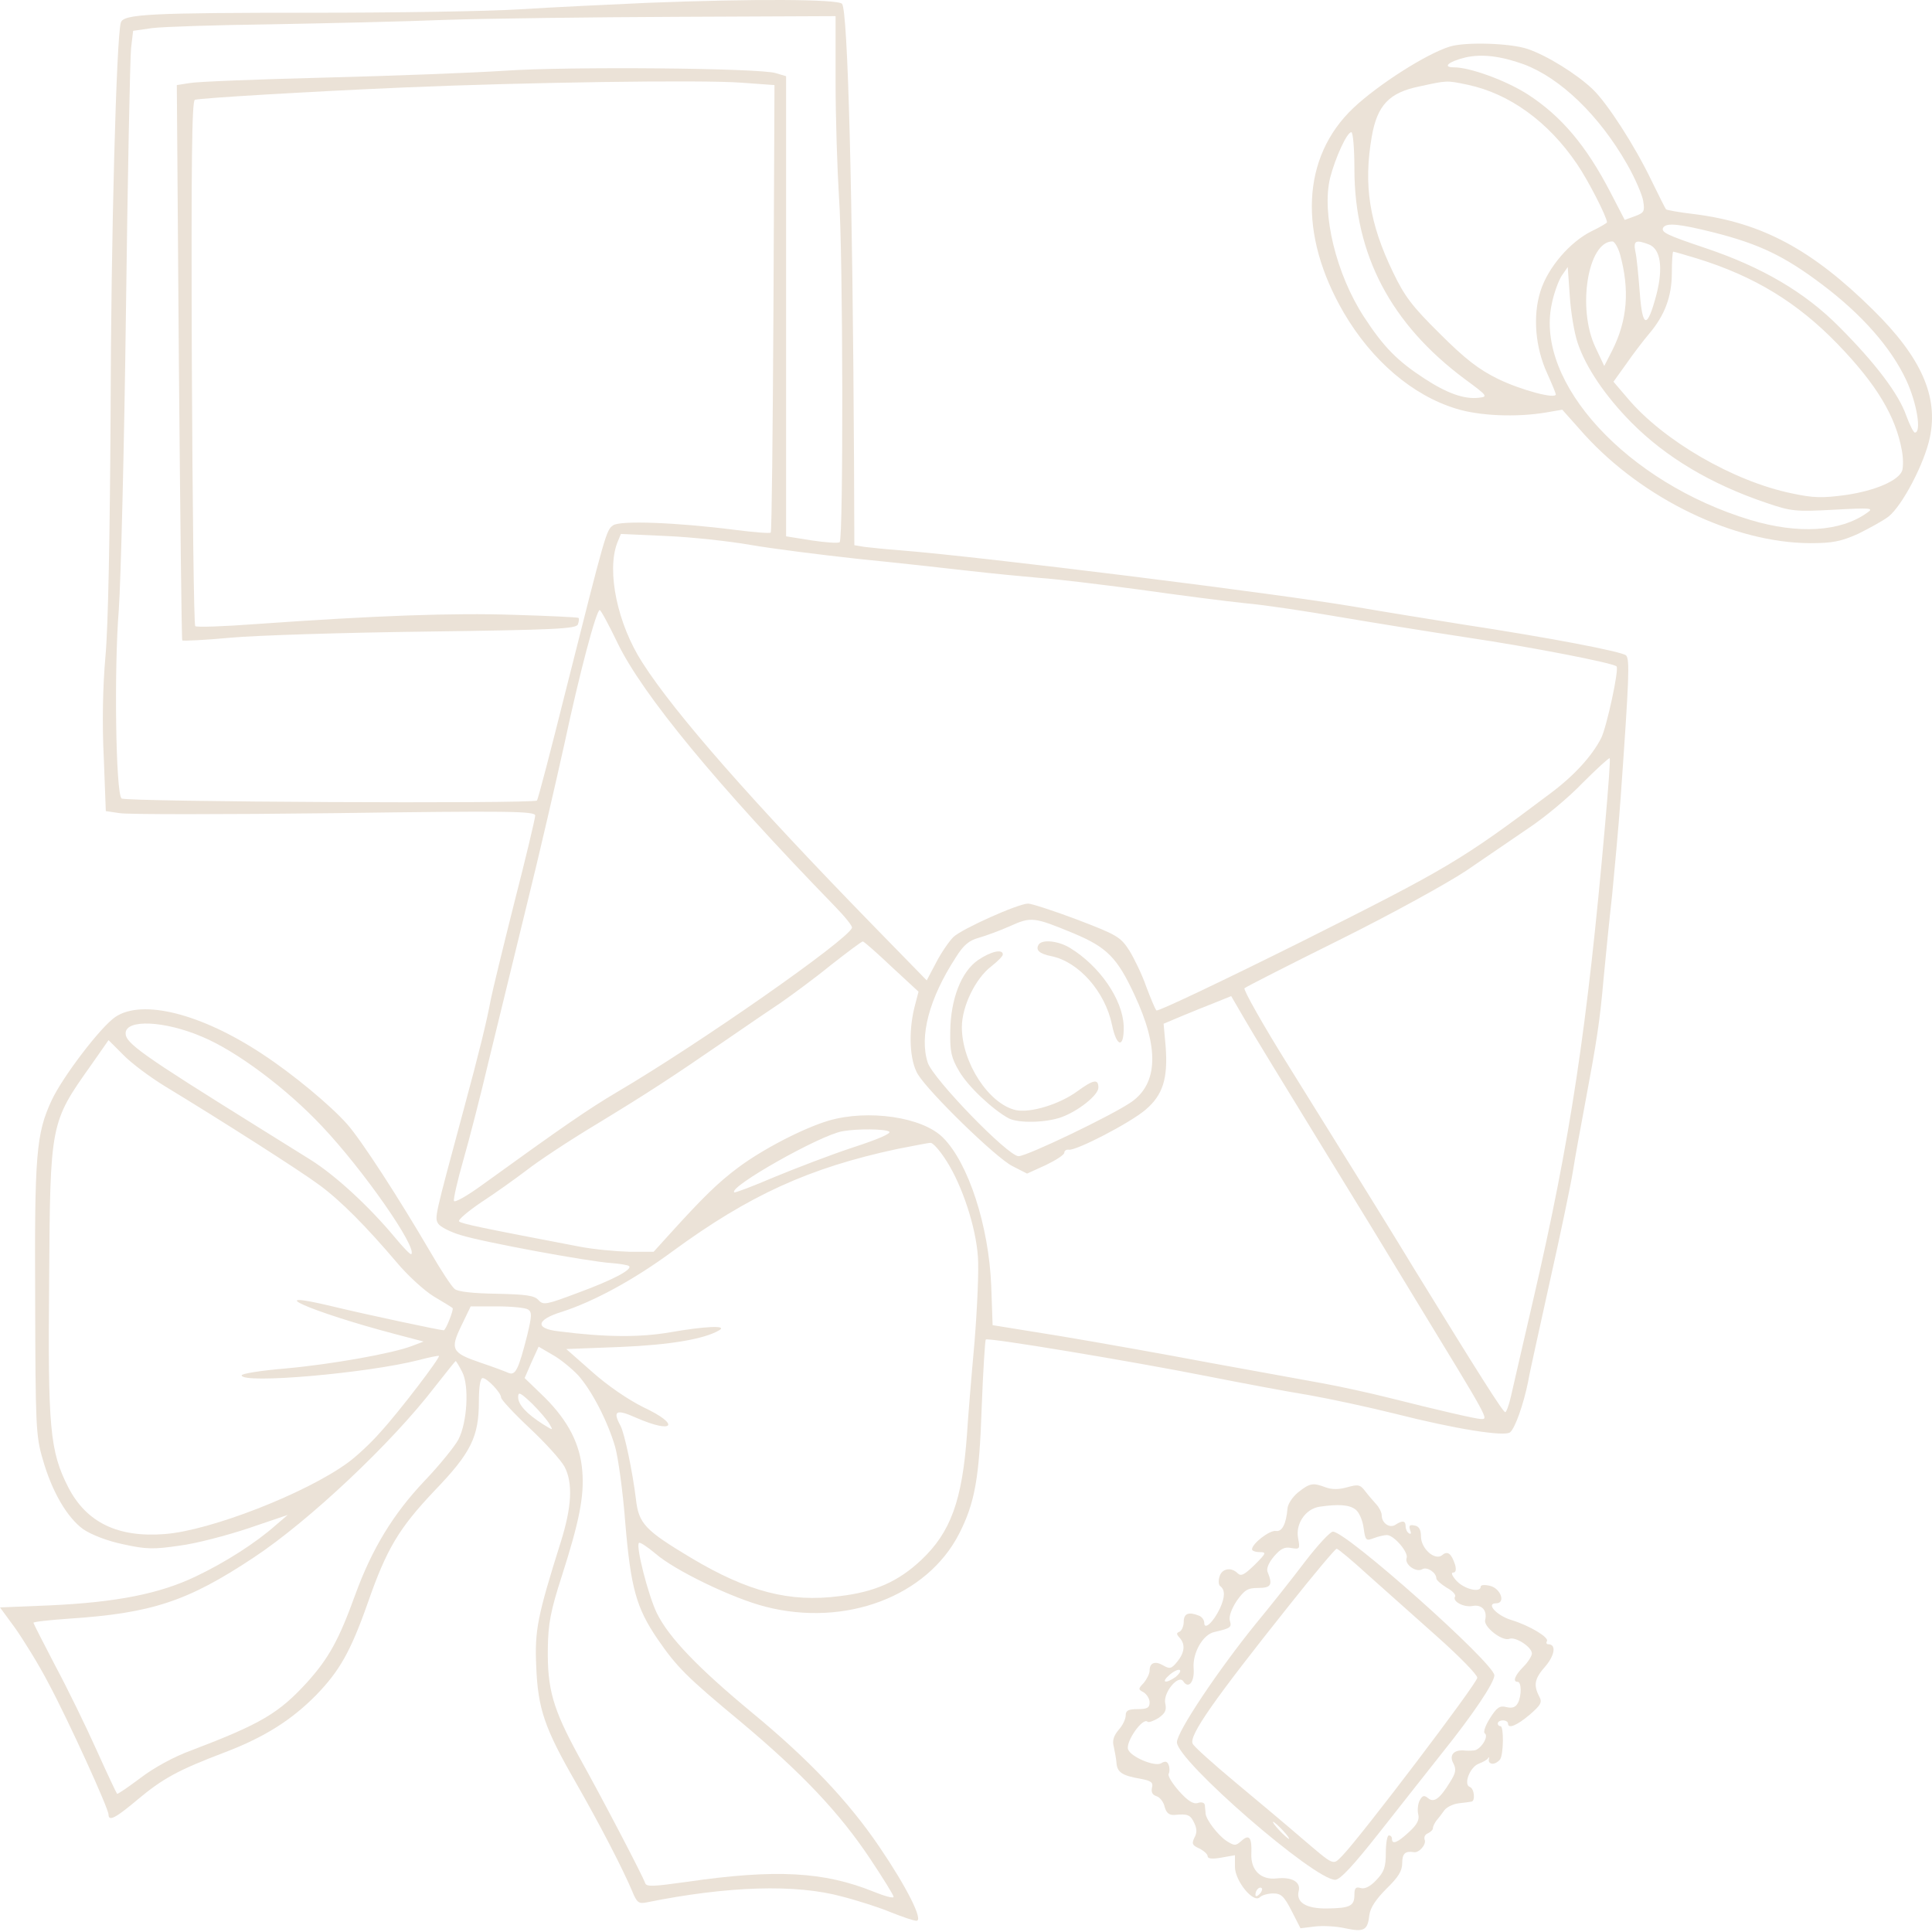 <?xml version="1.0" encoding="UTF-8"?> <svg xmlns="http://www.w3.org/2000/svg" width="100" height="100" viewBox="0 0 100 100" fill="none"><path d="M33.532 0.146C31.536 0.235 28.568 0.376 26.907 0.482C25.264 0.588 20.441 0.659 16.201 0.659C7.738 0.659 6.378 0.729 6.254 1.171C6.025 1.913 5.742 12.337 5.724 21.418C5.689 27.637 5.601 32.442 5.459 33.962C5.318 35.534 5.283 37.46 5.371 39.209L5.477 41.983L6.201 42.089C6.59 42.159 11.59 42.159 17.296 42.089C26.307 41.965 27.702 41.983 27.702 42.212C27.702 42.354 27.225 44.368 26.625 46.7C26.042 49.014 25.494 51.276 25.406 51.717C25.194 52.866 24.805 54.456 23.992 57.459C22.473 63.095 22.491 63.007 22.685 63.342C22.791 63.501 23.303 63.766 23.833 63.925C25.017 64.296 30.494 65.303 31.625 65.374C32.084 65.409 32.508 65.48 32.561 65.533C32.737 65.71 31.748 66.24 29.928 66.911C28.285 67.529 28.126 67.565 27.879 67.3C27.667 67.052 27.225 66.999 25.706 66.964C24.487 66.946 23.692 66.858 23.533 66.717C23.374 66.593 22.808 65.727 22.279 64.809C20.635 62 18.727 59.049 17.968 58.184C17.102 57.212 15.176 55.604 13.586 54.562C10.406 52.459 7.367 51.7 5.972 52.636C5.212 53.148 3.233 55.745 2.668 56.964C1.873 58.678 1.784 59.773 1.82 67.264C1.837 73.766 1.855 74.331 2.208 75.515C2.685 77.211 3.48 78.554 4.311 79.155C4.735 79.437 5.53 79.755 6.378 79.932C7.579 80.197 7.968 80.197 9.293 80.003C10.141 79.897 11.749 79.473 12.862 79.102L14.893 78.412L14.275 78.942C13.215 79.879 11.66 80.868 10.141 81.593C8.268 82.494 6.025 82.935 2.579 83.094L0 83.2L0.777 84.26C1.201 84.861 1.996 86.133 2.509 87.123C3.533 89.031 5.618 93.606 5.618 93.924C5.618 94.295 5.989 94.101 7.12 93.147C8.41 92.069 9.187 91.628 11.66 90.691C13.692 89.914 15.088 89.031 16.36 87.741C17.561 86.504 18.144 85.497 19.028 82.988C20.017 80.144 20.653 79.102 22.491 77.158C24.381 75.197 24.787 74.367 24.787 72.529C24.787 71.787 24.858 71.328 24.982 71.328C25.211 71.328 25.936 72.088 25.936 72.335C25.936 72.441 26.607 73.165 27.42 73.925C28.232 74.685 29.045 75.586 29.222 75.921C29.663 76.769 29.593 78.006 29.027 79.808C27.826 83.624 27.667 84.384 27.755 86.257C27.844 88.448 28.179 89.437 29.805 92.264C31.077 94.49 32.243 96.751 32.72 97.882C32.967 98.483 33.056 98.553 33.48 98.465C37.684 97.617 41.2 97.511 43.585 98.165C44.416 98.377 45.564 98.748 46.147 98.995C46.73 99.225 47.295 99.419 47.437 99.419C47.808 99.419 46.942 97.688 45.511 95.585C43.903 93.218 41.854 91.062 38.921 88.642C36.147 86.345 34.61 84.755 33.992 83.483C33.55 82.564 32.897 80.02 33.073 79.861C33.126 79.808 33.497 80.056 33.921 80.409C34.928 81.292 37.949 82.741 39.628 83.165C43.762 84.225 47.984 82.635 49.645 79.384C50.458 77.794 50.688 76.504 50.811 72.883C50.882 70.975 50.988 69.367 51.023 69.332C51.147 69.225 58.514 70.445 62.525 71.24C64.309 71.593 66.659 72.035 67.754 72.211C68.85 72.406 70.828 72.83 72.171 73.165C75.369 73.978 77.877 74.367 78.16 74.137C78.425 73.925 78.867 72.653 79.097 71.505C79.167 71.063 79.697 68.713 80.227 66.293C80.775 63.855 81.305 61.311 81.411 60.639C81.517 59.95 81.8 58.413 82.029 57.194C82.648 53.89 82.807 52.883 83.001 50.657C83.107 49.544 83.301 47.583 83.443 46.329C83.566 45.057 83.778 42.795 83.884 41.294C84.326 35.075 84.361 34.138 84.167 33.926C83.973 33.732 80.333 33.025 75.581 32.301C74.273 32.089 71.835 31.7 70.192 31.418C66.182 30.729 50.829 28.82 46.606 28.485C45.882 28.432 45.052 28.343 44.751 28.308L44.221 28.22L44.204 23.944C44.133 10.005 43.886 0.57 43.585 0.199C43.391 -0.048 38.956 -0.066 33.532 0.146ZM43.249 4.228C43.249 6.1 43.338 8.786 43.426 10.199C43.638 13.097 43.656 27.884 43.462 28.061C43.391 28.131 42.737 28.078 42.013 27.972L40.688 27.76V15.853V3.945L40.158 3.786C39.345 3.521 29.398 3.433 26.112 3.662C24.505 3.768 20.335 3.927 16.837 4.016C13.339 4.104 10.176 4.228 9.823 4.298L9.152 4.404L9.258 18.732C9.328 26.63 9.399 33.114 9.434 33.149C9.47 33.184 10.6 33.131 11.925 33.008C13.268 32.884 17.844 32.743 22.084 32.69C28.745 32.601 29.822 32.548 29.911 32.319C29.964 32.177 29.981 32.018 29.946 31.983C29.911 31.948 28.409 31.877 26.625 31.824C23.462 31.718 19.487 31.859 13.251 32.301C11.59 32.425 10.159 32.477 10.106 32.407C10.035 32.354 9.964 26.206 9.929 18.768C9.894 8.415 9.929 5.217 10.088 5.164C10.406 5.076 15.954 4.74 20.9 4.528C27.049 4.263 36.359 4.122 38.391 4.281L40.087 4.404L40.034 15.941C39.999 22.284 39.946 27.531 39.893 27.566C39.84 27.619 39.009 27.548 38.038 27.425C34.981 27.036 32.066 26.93 31.73 27.195C31.377 27.442 31.342 27.584 29.292 35.711C28.515 38.82 27.844 41.4 27.791 41.435C27.614 41.611 6.466 41.505 6.29 41.329C5.989 41.029 5.901 34.615 6.148 31.576C6.254 30.075 6.431 23.114 6.519 16.118C6.608 9.121 6.731 2.991 6.784 2.496L6.89 1.595L7.88 1.454C8.445 1.383 11.201 1.295 14.01 1.259C16.837 1.206 20.883 1.118 23.02 1.03C25.158 0.959 30.582 0.888 35.087 0.871L43.249 0.835V4.228ZM38.833 28.202C39.946 28.396 42.455 28.714 44.398 28.926C46.341 29.121 48.921 29.403 50.14 29.545C51.359 29.686 53.02 29.845 53.85 29.916C54.68 29.969 56.977 30.252 58.973 30.517C60.97 30.799 63.426 31.117 64.45 31.223C65.475 31.311 67.666 31.647 69.309 31.93C70.969 32.212 73.92 32.69 75.899 32.99C79.238 33.485 83.496 34.315 83.672 34.492C83.814 34.633 83.16 37.636 82.877 38.202C82.4 39.138 81.464 40.163 80.227 41.081C75.651 44.527 74.927 44.951 67.383 48.731C63.302 50.763 59.928 52.371 59.857 52.3C59.786 52.23 59.556 51.664 59.327 51.063C59.115 50.445 58.708 49.615 58.461 49.209C58.002 48.502 57.843 48.396 55.758 47.601C54.539 47.141 53.391 46.77 53.214 46.77C52.702 46.77 49.786 48.078 49.345 48.502C49.133 48.714 48.726 49.297 48.461 49.809L47.967 50.745L45.122 47.83C38.992 41.541 34.928 36.93 33.25 34.297C31.96 32.301 31.395 29.58 31.942 28.114L32.137 27.637L34.469 27.743C35.759 27.796 37.72 28.008 38.833 28.202ZM31.978 33.308C33.267 35.958 37.101 40.622 43.214 46.912C43.727 47.442 44.133 47.936 44.098 48.025C43.868 48.661 36.183 54.032 31.942 56.523C30.423 57.424 29.169 58.289 24.964 61.328C24.186 61.894 23.533 62.265 23.497 62.159C23.462 62.07 23.674 61.116 23.974 60.074C24.275 59.032 24.876 56.699 25.3 54.897C25.741 53.095 26.625 49.474 27.261 46.859C27.914 44.226 28.78 40.463 29.222 38.467C29.999 34.827 30.865 31.576 31.041 31.576C31.112 31.594 31.518 32.354 31.978 33.308ZM83.089 42.566C82.153 53.237 81.287 58.961 79.362 67.264C78.832 69.543 78.319 71.787 78.213 72.247C78.107 72.724 77.966 73.095 77.913 73.095C77.789 73.095 76.446 70.957 73.196 65.674C72.224 64.067 70.916 61.964 70.316 60.993C69.715 60.021 68.107 57.441 66.747 55.251C65.387 53.078 64.344 51.223 64.415 51.152C64.486 51.081 66.712 49.95 69.344 48.643C72.047 47.3 74.892 45.728 75.881 45.074C76.835 44.421 78.284 43.431 79.114 42.866C79.945 42.318 81.217 41.258 81.923 40.516C82.648 39.792 83.284 39.209 83.319 39.244C83.354 39.297 83.248 40.781 83.089 42.566ZM55.564 48.307C57.295 49.032 57.825 49.562 58.726 51.505C59.998 54.226 59.945 56.063 58.567 57.035C57.578 57.724 53.161 59.844 52.719 59.844C52.172 59.844 48.302 55.851 48.02 55.003C47.578 53.643 48.09 51.682 49.468 49.562C49.875 48.908 50.157 48.678 50.67 48.537C51.041 48.431 51.765 48.166 52.278 47.936C53.373 47.442 53.514 47.459 55.564 48.307ZM46.147 50.039L47.543 51.329L47.331 52.141C47.013 53.431 47.083 54.897 47.507 55.604C48.09 56.558 51.553 59.932 52.401 60.356L53.161 60.745L54.133 60.303C54.645 60.056 55.087 59.773 55.087 59.667C55.087 59.562 55.193 59.491 55.316 59.508C55.687 59.579 58.514 58.113 59.291 57.441C60.193 56.682 60.458 55.816 60.334 54.173L60.228 52.989L61.147 52.601C61.659 52.389 62.436 52.071 62.896 51.894L63.726 51.558L64.415 52.742C64.786 53.396 66.517 56.222 68.249 59.049C69.98 61.858 72.189 65.48 73.16 67.088C77.135 73.607 77.047 73.448 76.658 73.448C76.411 73.448 74.432 72.989 72.047 72.388C70.934 72.105 69.309 71.752 68.425 71.593C67.56 71.434 64.927 70.957 62.595 70.533C60.263 70.091 56.783 69.473 54.875 69.155L51.377 68.59L51.306 66.558C51.182 63.448 50.122 60.197 48.815 58.89C47.755 57.812 44.928 57.406 42.879 58.007C41.536 58.413 39.469 59.491 38.214 60.427C37.172 61.205 36.395 61.964 34.681 63.855L33.833 64.791H32.578C31.89 64.773 30.723 64.667 29.999 64.526C24.911 63.554 23.886 63.342 23.762 63.219C23.692 63.148 24.204 62.706 24.911 62.229C25.618 61.77 26.678 61.01 27.261 60.569C27.844 60.109 29.469 59.032 30.882 58.184C33.639 56.505 34.716 55.798 37.596 53.82C38.621 53.113 39.893 52.247 40.423 51.894C40.953 51.523 42.119 50.675 42.984 49.968C43.868 49.279 44.61 48.714 44.663 48.731C44.716 48.731 45.387 49.315 46.147 50.039ZM10.459 53.661C12.243 54.403 14.841 56.346 16.678 58.307C18.816 60.569 21.607 64.579 21.289 64.915C21.236 64.95 20.865 64.561 20.441 64.049C19.116 62.459 17.385 60.851 16.06 60.021C15.353 59.579 14.134 58.819 13.339 58.325C7.35 54.597 6.502 53.996 6.502 53.484C6.502 52.742 8.516 52.83 10.459 53.661ZM8.533 56.222C11.448 57.989 15.547 60.604 16.519 61.328C17.632 62.141 18.957 63.484 20.547 65.356C21.095 66.01 21.96 66.805 22.455 67.106C22.968 67.406 23.392 67.671 23.427 67.706C23.497 67.777 23.073 68.855 22.968 68.855C22.773 68.855 18.886 68.024 17.279 67.635C13.339 66.681 16.024 67.883 20.441 69.049L21.925 69.438L21.324 69.667C20.317 70.056 17.137 70.621 14.77 70.833C13.515 70.939 12.508 71.098 12.508 71.187C12.508 71.646 19.01 71.081 21.695 70.392C22.226 70.25 22.685 70.162 22.72 70.18C22.808 70.25 20.671 73.059 19.681 74.137C19.204 74.685 18.445 75.391 18.003 75.709C15.83 77.299 10.883 79.225 8.533 79.402C6.095 79.596 4.47 78.801 3.533 76.981C2.579 75.109 2.473 73.925 2.544 66.24C2.597 58.13 2.597 58.113 4.717 55.127L5.618 53.837L6.378 54.597C6.784 55.021 7.756 55.745 8.533 56.222ZM46.023 58.572C46.165 58.66 45.423 58.978 44.168 59.385C43.038 59.756 41.2 60.463 40.087 60.922C38.974 61.399 38.038 61.752 38.002 61.717C37.702 61.434 42.455 58.749 43.603 58.554C44.38 58.413 45.811 58.431 46.023 58.572ZM48.991 60.092C49.804 61.364 50.511 63.501 50.617 65.056C50.67 65.727 50.581 67.724 50.44 69.473C50.281 71.222 50.105 73.36 50.051 74.243C49.804 77.671 49.203 79.314 47.684 80.745C46.5 81.858 45.281 82.405 43.444 82.617C40.864 82.953 38.709 82.388 35.776 80.639C33.391 79.208 33.056 78.872 32.914 77.582C32.737 76.151 32.331 74.208 32.119 73.801C31.695 73.024 31.89 72.918 32.914 73.377C34.893 74.243 35.246 73.748 33.285 72.83C32.508 72.441 31.465 71.734 30.653 71.01L29.31 69.826L32.084 69.72C34.663 69.614 36.448 69.314 37.225 68.855C37.684 68.59 36.501 68.642 34.681 68.96C33.144 69.225 31.36 69.225 28.904 68.907C27.667 68.766 27.755 68.307 29.08 67.9C30.723 67.371 32.791 66.257 34.805 64.773C38.78 61.858 41.889 60.445 46.43 59.473C47.26 59.314 48.037 59.155 48.161 59.155C48.285 59.138 48.656 59.562 48.991 60.092ZM27.331 67.777C27.543 67.918 27.526 68.112 27.296 69.084C26.837 70.904 26.678 71.204 26.324 71.063C26.165 70.992 25.512 70.745 24.876 70.533C23.374 70.021 23.285 69.844 23.886 68.607L24.363 67.618H25.724C26.466 67.618 27.19 67.689 27.331 67.777ZM29.928 71.187C30.635 71.982 31.448 73.554 31.837 74.879C31.995 75.427 32.243 77.211 32.367 78.854C32.649 82.176 32.932 83.218 34.027 84.826C35.034 86.292 35.547 86.805 38.338 89.119C41.501 91.769 43.444 93.818 45.034 96.204C45.705 97.21 46.253 98.094 46.253 98.182C46.253 98.271 45.794 98.147 45.228 97.917C42.649 96.875 40.158 96.734 35.547 97.405C33.78 97.652 33.444 97.67 33.391 97.458C33.267 97.105 31.324 93.359 29.928 90.85C28.621 88.448 28.321 87.423 28.356 85.285C28.374 84.048 28.497 83.377 29.08 81.575C29.981 78.766 30.246 77.441 30.14 76.151C30.034 74.755 29.416 73.554 28.197 72.335L27.155 71.328L27.508 70.515L27.879 69.703L28.603 70.127C28.992 70.339 29.593 70.833 29.928 71.187ZM23.922 71.01C24.293 71.717 24.186 73.625 23.727 74.508C23.55 74.844 22.773 75.815 21.978 76.646C20.353 78.359 19.257 80.162 18.392 82.529C17.544 84.879 17.014 85.833 15.901 87.07C14.434 88.677 13.515 89.225 9.894 90.603C9.01 90.921 7.95 91.504 7.261 92.034C6.625 92.511 6.078 92.882 6.06 92.847C6.025 92.811 5.548 91.804 5 90.585C4.452 89.366 3.498 87.405 2.862 86.222C2.244 85.038 1.731 84.031 1.731 83.995C1.731 83.942 2.544 83.854 3.551 83.783C7.862 83.501 9.717 82.882 13.127 80.621C15.989 78.731 20.282 74.685 22.491 71.805C23.073 71.063 23.568 70.445 23.586 70.445C23.604 70.445 23.762 70.692 23.922 71.01ZM28.444 73.713C28.639 74.049 28.639 74.049 28.126 73.731C27.261 73.183 26.819 72.706 26.819 72.317C26.819 72.017 26.925 72.07 27.543 72.653C27.932 73.042 28.338 73.519 28.444 73.713Z" fill="#EBE2D7"></path><path d="M53.762 48.891C53.585 49.173 53.797 49.368 54.415 49.491C55.829 49.774 57.207 51.329 57.56 53.06C57.807 54.244 58.196 54.261 58.161 53.095C58.108 51.735 56.924 50.004 55.387 49.067C54.786 48.696 53.938 48.608 53.762 48.891Z" fill="#EBE2D7"></path><path d="M50.634 49.686C49.751 50.286 49.203 51.717 49.185 53.396C49.168 54.438 49.239 54.756 49.645 55.445C50.104 56.24 51.394 57.442 52.207 57.883C52.719 58.148 54.132 58.113 54.927 57.83C55.811 57.512 56.853 56.682 56.853 56.293C56.853 55.834 56.606 55.869 55.758 56.487C54.839 57.159 53.337 57.618 52.578 57.459C51.182 57.141 49.786 55.004 49.786 53.166C49.786 52.088 50.493 50.64 51.306 50.021C51.641 49.756 51.906 49.491 51.906 49.403C51.906 49.103 51.288 49.244 50.634 49.686Z" fill="#EBE2D7"></path><path d="M75.051 2.408C73.832 2.779 71.323 4.387 70.051 5.588C67.365 8.133 67.189 12.125 69.556 16.189C71.005 18.662 73.107 20.464 75.369 21.153C76.552 21.524 78.478 21.613 80.033 21.348L80.863 21.206L82.012 22.496C85.05 25.835 89.75 28.097 93.69 28.114C94.856 28.114 95.28 28.026 96.163 27.637C96.728 27.355 97.453 26.966 97.753 26.736C98.46 26.171 99.608 23.998 99.891 22.637C100.333 20.517 99.449 18.503 96.958 16.047C93.796 12.92 91.199 11.525 87.701 11.083C86.923 10.995 86.269 10.871 86.234 10.836C86.199 10.8 85.863 10.129 85.475 9.334C84.591 7.497 83.178 5.323 82.436 4.617C81.623 3.839 80.068 2.868 79.061 2.532C78.178 2.232 75.864 2.161 75.051 2.408ZM78.867 3.327C80.757 4.034 82.771 5.959 84.22 8.504C84.626 9.21 84.997 10.076 85.05 10.394C85.139 10.942 85.103 11.012 84.626 11.189L84.096 11.383L83.354 9.952C82.1 7.532 80.81 6.012 79.097 4.899C77.984 4.175 76.093 3.486 75.263 3.486C74.627 3.486 74.98 3.186 75.846 2.974C76.712 2.779 77.683 2.903 78.867 3.327ZM75.969 4.387C78.125 4.846 80.139 6.295 81.623 8.486C82.206 9.334 83.178 11.242 83.178 11.507C83.178 11.542 82.824 11.754 82.383 11.966C81.27 12.514 80.121 13.839 79.733 15.076C79.326 16.366 79.468 17.991 80.086 19.334C80.333 19.881 80.528 20.358 80.528 20.411C80.528 20.676 78.708 20.182 77.542 19.616C76.535 19.122 75.828 18.574 74.521 17.267C73.09 15.853 72.701 15.341 72.1 14.086C70.881 11.56 70.563 9.581 71.005 7.055C71.288 5.447 71.906 4.793 73.461 4.475C74.927 4.157 74.856 4.157 75.969 4.387ZM70.104 8.751C70.104 13.185 71.994 16.772 75.811 19.616C77.012 20.5 77.029 20.535 76.535 20.588C75.793 20.676 74.892 20.358 73.708 19.581C72.33 18.68 71.623 17.973 70.599 16.401C69.168 14.21 68.39 11.048 68.85 9.193C69.115 8.168 69.715 6.843 69.945 6.843C70.033 6.843 70.104 7.709 70.104 8.751ZM88.725 12.037C91.075 12.638 92.365 13.256 94.308 14.722C96.375 16.277 97.895 18.009 98.672 19.687C99.22 20.871 99.467 22.39 99.114 22.39C99.043 22.39 98.849 22.001 98.672 21.524C98.283 20.394 97.064 18.786 95.192 16.913C93.407 15.111 91.181 13.821 88.301 12.85C86.252 12.161 85.951 12.019 86.093 11.772C86.269 11.525 86.888 11.578 88.725 12.037ZM83.849 13.15C84.361 15.005 84.238 16.578 83.443 18.15L83.036 18.945L82.577 17.973C81.623 15.959 82.188 12.496 83.46 12.496C83.566 12.496 83.743 12.797 83.849 13.15ZM85.351 12.655C85.951 12.885 86.093 13.857 85.74 15.235C85.263 17.037 85.015 17.019 84.874 15.146C84.803 14.245 84.715 13.291 84.644 13.009C84.538 12.461 84.662 12.39 85.351 12.655ZM87.842 13.38C90.81 14.298 93.036 15.659 95.121 17.814C97.117 19.881 98.124 21.542 98.442 23.326C98.513 23.697 98.513 24.157 98.46 24.351C98.283 24.863 97.1 25.393 95.527 25.623C94.326 25.782 93.884 25.782 92.736 25.535C89.732 24.916 86.093 22.814 84.238 20.606L83.513 19.758L84.185 18.821C84.538 18.309 85.068 17.62 85.351 17.284C86.163 16.33 86.534 15.358 86.534 14.122C86.534 13.521 86.57 13.026 86.605 13.026C86.641 13.026 87.206 13.185 87.842 13.38ZM81.658 17.744C82.082 19.016 83.089 20.5 84.432 21.86C86.216 23.662 88.549 25.058 91.428 26.029C92.718 26.471 92.948 26.489 94.927 26.383C96.87 26.277 97.011 26.294 96.64 26.542C95.262 27.531 93.071 27.655 90.598 26.913C84.22 24.987 79.45 19.811 80.316 15.747C80.422 15.2 80.669 14.528 80.828 14.281L81.146 13.821L81.252 15.323C81.305 16.154 81.482 17.231 81.658 17.744Z" fill="#EBE2D7"></path><path d="M67.189 77.245C66.906 77.475 66.659 77.846 66.641 78.076C66.571 78.888 66.359 79.295 66.041 79.242C65.723 79.189 64.804 79.895 64.804 80.196C64.804 80.267 64.981 80.337 65.193 80.337C65.564 80.337 65.546 80.39 64.945 80.991C64.415 81.503 64.239 81.609 64.062 81.433C63.726 81.097 63.249 81.185 63.126 81.592C63.055 81.804 63.072 82.016 63.143 82.086C63.426 82.281 63.408 82.669 63.143 83.252C62.807 83.959 62.331 84.401 62.331 83.994C62.331 83.853 62.207 83.676 62.048 83.623C61.518 83.411 61.27 83.517 61.27 83.941C61.27 84.171 61.164 84.401 61.058 84.454C60.882 84.524 60.882 84.577 61.058 84.772C61.359 85.107 61.323 85.531 60.935 86.008C60.634 86.379 60.546 86.397 60.21 86.203C59.786 85.955 59.504 86.061 59.504 86.468C59.504 86.627 59.362 86.909 59.203 87.104C58.903 87.422 58.903 87.439 59.203 87.599C59.362 87.704 59.504 87.934 59.504 88.111C59.504 88.394 59.38 88.464 58.885 88.464C58.408 88.464 58.267 88.535 58.267 88.782C58.267 88.977 58.108 89.312 57.896 89.542C57.649 89.842 57.56 90.09 57.649 90.408C57.702 90.655 57.772 91.026 57.79 91.256C57.825 91.733 58.09 91.909 59.027 92.068C59.592 92.174 59.698 92.263 59.627 92.528C59.574 92.757 59.645 92.899 59.857 92.969C60.034 93.022 60.228 93.27 60.281 93.517C60.369 93.835 60.511 93.959 60.793 93.941C61.482 93.87 61.624 93.941 61.818 94.365C61.959 94.665 61.959 94.877 61.818 95.125C61.677 95.425 61.712 95.513 62.066 95.672C62.313 95.796 62.507 95.973 62.507 96.079C62.507 96.203 62.737 96.238 63.214 96.15L63.92 96.026V96.626C63.92 97.351 64.875 98.534 65.21 98.199C65.316 98.093 65.634 98.004 65.899 98.004C66.306 98.004 66.465 98.146 66.853 98.906L67.313 99.807L68.037 99.718C68.443 99.665 69.168 99.701 69.627 99.807C70.616 100.019 70.793 99.913 70.881 99.1C70.934 98.729 71.235 98.287 71.765 97.757C72.383 97.156 72.578 96.838 72.578 96.432C72.578 95.937 72.737 95.796 73.178 95.867C73.443 95.92 73.832 95.478 73.743 95.231C73.691 95.089 73.761 94.948 73.903 94.895C74.044 94.824 74.168 94.718 74.168 94.63C74.168 94.524 74.256 94.365 74.344 94.241C74.45 94.118 74.627 93.888 74.751 93.711C74.874 93.535 75.21 93.376 75.493 93.34C75.793 93.305 76.076 93.27 76.164 93.252C76.376 93.217 76.305 92.563 76.076 92.492C75.74 92.369 76.076 91.468 76.535 91.291C76.765 91.203 76.994 91.079 77.03 90.991C77.083 90.92 77.083 90.955 77.065 91.061C77.03 91.185 77.118 91.291 77.259 91.291C77.383 91.291 77.56 91.185 77.648 91.061C77.825 90.796 77.842 89.347 77.666 89.347C77.577 89.347 77.524 89.277 77.524 89.206C77.524 89.118 77.648 89.047 77.789 89.047C77.931 89.047 78.054 89.118 78.054 89.206C78.054 89.507 78.514 89.312 79.185 88.747C79.768 88.234 79.839 88.111 79.662 87.793C79.362 87.21 79.432 86.874 79.998 86.238C80.475 85.673 80.563 85.107 80.139 85.107C80.051 85.107 80.015 85.037 80.068 84.948C80.192 84.754 79.167 84.136 78.231 83.853C77.471 83.623 76.888 82.987 77.436 82.987C77.948 82.987 77.683 82.228 77.136 82.086C76.853 82.016 76.641 82.033 76.641 82.122C76.641 82.457 75.811 82.263 75.404 81.839C75.175 81.592 75.086 81.397 75.21 81.397C75.351 81.397 75.387 81.256 75.316 80.991C75.122 80.408 74.927 80.249 74.645 80.496C74.274 80.797 73.549 80.16 73.549 79.525C73.549 79.171 73.443 78.995 73.213 78.959C72.966 78.906 72.913 78.959 72.984 79.189C73.055 79.348 73.037 79.436 72.931 79.365C72.825 79.312 72.754 79.136 72.754 78.995C72.754 78.712 72.595 78.677 72.224 78.924C71.924 79.118 71.517 78.835 71.517 78.429C71.517 78.288 71.394 78.04 71.252 77.882C71.111 77.722 70.846 77.422 70.669 77.192C70.404 76.839 70.298 76.821 69.733 76.98C69.291 77.104 68.938 77.104 68.602 76.98C67.949 76.733 67.79 76.768 67.189 77.245ZM70.157 78.129C70.334 78.252 70.528 78.677 70.581 79.083C70.669 79.737 70.705 79.772 71.111 79.613C71.341 79.525 71.659 79.454 71.782 79.454C72.153 79.454 72.913 80.355 72.807 80.638C72.683 80.973 73.302 81.415 73.62 81.221C73.867 81.079 74.344 81.397 74.344 81.698C74.344 81.786 74.592 81.998 74.874 82.175C75.175 82.334 75.369 82.546 75.316 82.634C75.157 82.881 75.74 83.199 76.199 83.129C76.694 83.023 76.994 83.358 76.871 83.853C76.782 84.206 77.754 84.966 78.125 84.825C78.443 84.701 79.291 85.249 79.291 85.584C79.291 85.708 79.097 86.026 78.849 86.273C78.408 86.715 78.284 87.051 78.549 87.051C78.761 87.051 78.761 87.775 78.567 88.146C78.443 88.376 78.266 88.429 77.966 88.358C77.63 88.27 77.471 88.376 77.118 88.941C76.871 89.33 76.765 89.666 76.853 89.719C77.083 89.878 76.623 90.584 76.288 90.602C76.146 90.62 75.899 90.62 75.758 90.602C75.228 90.567 74.998 90.867 75.228 91.273C75.387 91.591 75.351 91.768 75.051 92.245C74.521 93.111 74.221 93.323 73.92 93.075C73.708 92.899 73.62 92.934 73.478 93.199C73.39 93.376 73.355 93.694 73.408 93.906C73.478 94.188 73.355 94.436 72.931 94.824C72.348 95.372 72.047 95.496 72.047 95.178C72.047 95.072 71.977 95.001 71.888 95.001C71.8 95.001 71.73 95.407 71.73 95.902C71.73 96.644 71.641 96.891 71.235 97.316C70.917 97.651 70.634 97.793 70.422 97.722C70.175 97.651 70.104 97.722 70.104 98.075C70.104 98.658 69.874 98.764 68.708 98.782C67.595 98.8 67.065 98.464 67.224 97.863C67.33 97.404 66.853 97.139 66.076 97.227C65.263 97.316 64.733 96.803 64.769 95.955C64.804 95.107 64.663 94.913 64.256 95.284C63.956 95.549 63.903 95.549 63.479 95.284C63.037 94.983 62.437 94.206 62.401 93.87C62.401 93.764 62.366 93.57 62.366 93.446C62.348 93.305 62.207 93.252 61.995 93.323C61.765 93.393 61.482 93.217 61.023 92.704C60.67 92.298 60.422 91.909 60.493 91.803C60.546 91.715 60.546 91.503 60.493 91.362C60.422 91.167 60.316 91.132 60.087 91.273C59.751 91.45 58.532 90.938 58.391 90.549C58.249 90.16 59.15 88.871 59.398 89.118C59.451 89.171 59.698 89.082 59.963 88.924C60.316 88.676 60.387 88.517 60.316 88.181C60.175 87.634 61.005 86.627 61.253 87.033C61.518 87.439 61.836 87.051 61.783 86.362C61.712 85.567 62.26 84.595 62.861 84.471C63.709 84.277 63.761 84.224 63.656 83.888C63.602 83.676 63.726 83.305 64.009 82.864C64.415 82.298 64.574 82.192 65.122 82.192C65.793 82.192 65.882 82.033 65.617 81.38C65.528 81.203 65.67 80.885 65.935 80.567C66.288 80.16 66.482 80.055 66.836 80.125C67.277 80.196 67.295 80.178 67.189 79.613C67.048 78.871 67.578 78.094 68.302 77.987C69.274 77.846 69.839 77.882 70.157 78.129ZM60.846 86.803C60.316 87.174 60.069 87.086 60.546 86.68C60.776 86.485 61.023 86.379 61.076 86.45C61.129 86.503 61.023 86.662 60.846 86.803ZM65.193 98.04C65.069 98.163 64.981 98.181 64.981 98.075C64.981 97.828 65.193 97.616 65.316 97.74C65.352 97.793 65.299 97.934 65.193 98.04Z" fill="#EBE2D7"></path><path d="M67.56 80.815C66.906 81.681 65.758 83.13 64.998 84.048C63.09 86.398 60.917 89.631 60.917 90.179C60.917 91.133 68.037 97.317 69.115 97.299C69.38 97.281 70.051 96.557 71.429 94.808C72.507 93.447 73.956 91.592 74.662 90.709C76.252 88.73 77.348 87.087 77.348 86.716C77.348 86.098 69.698 79.278 68.991 79.278C68.85 79.278 68.214 79.967 67.56 80.815ZM70.828 81.54C71.659 82.282 73.266 83.713 74.397 84.72C75.528 85.727 76.464 86.681 76.464 86.84C76.464 87.122 70.404 95.108 69.468 96.062C68.973 96.557 69.097 96.61 67.313 95.09C66.641 94.507 65.122 93.235 63.956 92.264C62.79 91.292 61.783 90.391 61.73 90.249C61.535 89.826 62.843 87.971 66.712 83.112C68.002 81.487 69.115 80.162 69.185 80.162C69.256 80.162 69.998 80.78 70.828 81.54ZM66.394 94.737C66.624 94.984 66.765 95.179 66.712 95.179C66.677 95.179 66.447 94.984 66.217 94.737C65.987 94.49 65.846 94.295 65.899 94.295C65.934 94.295 66.164 94.49 66.394 94.737Z" fill="#EBE2D7"></path></svg> 